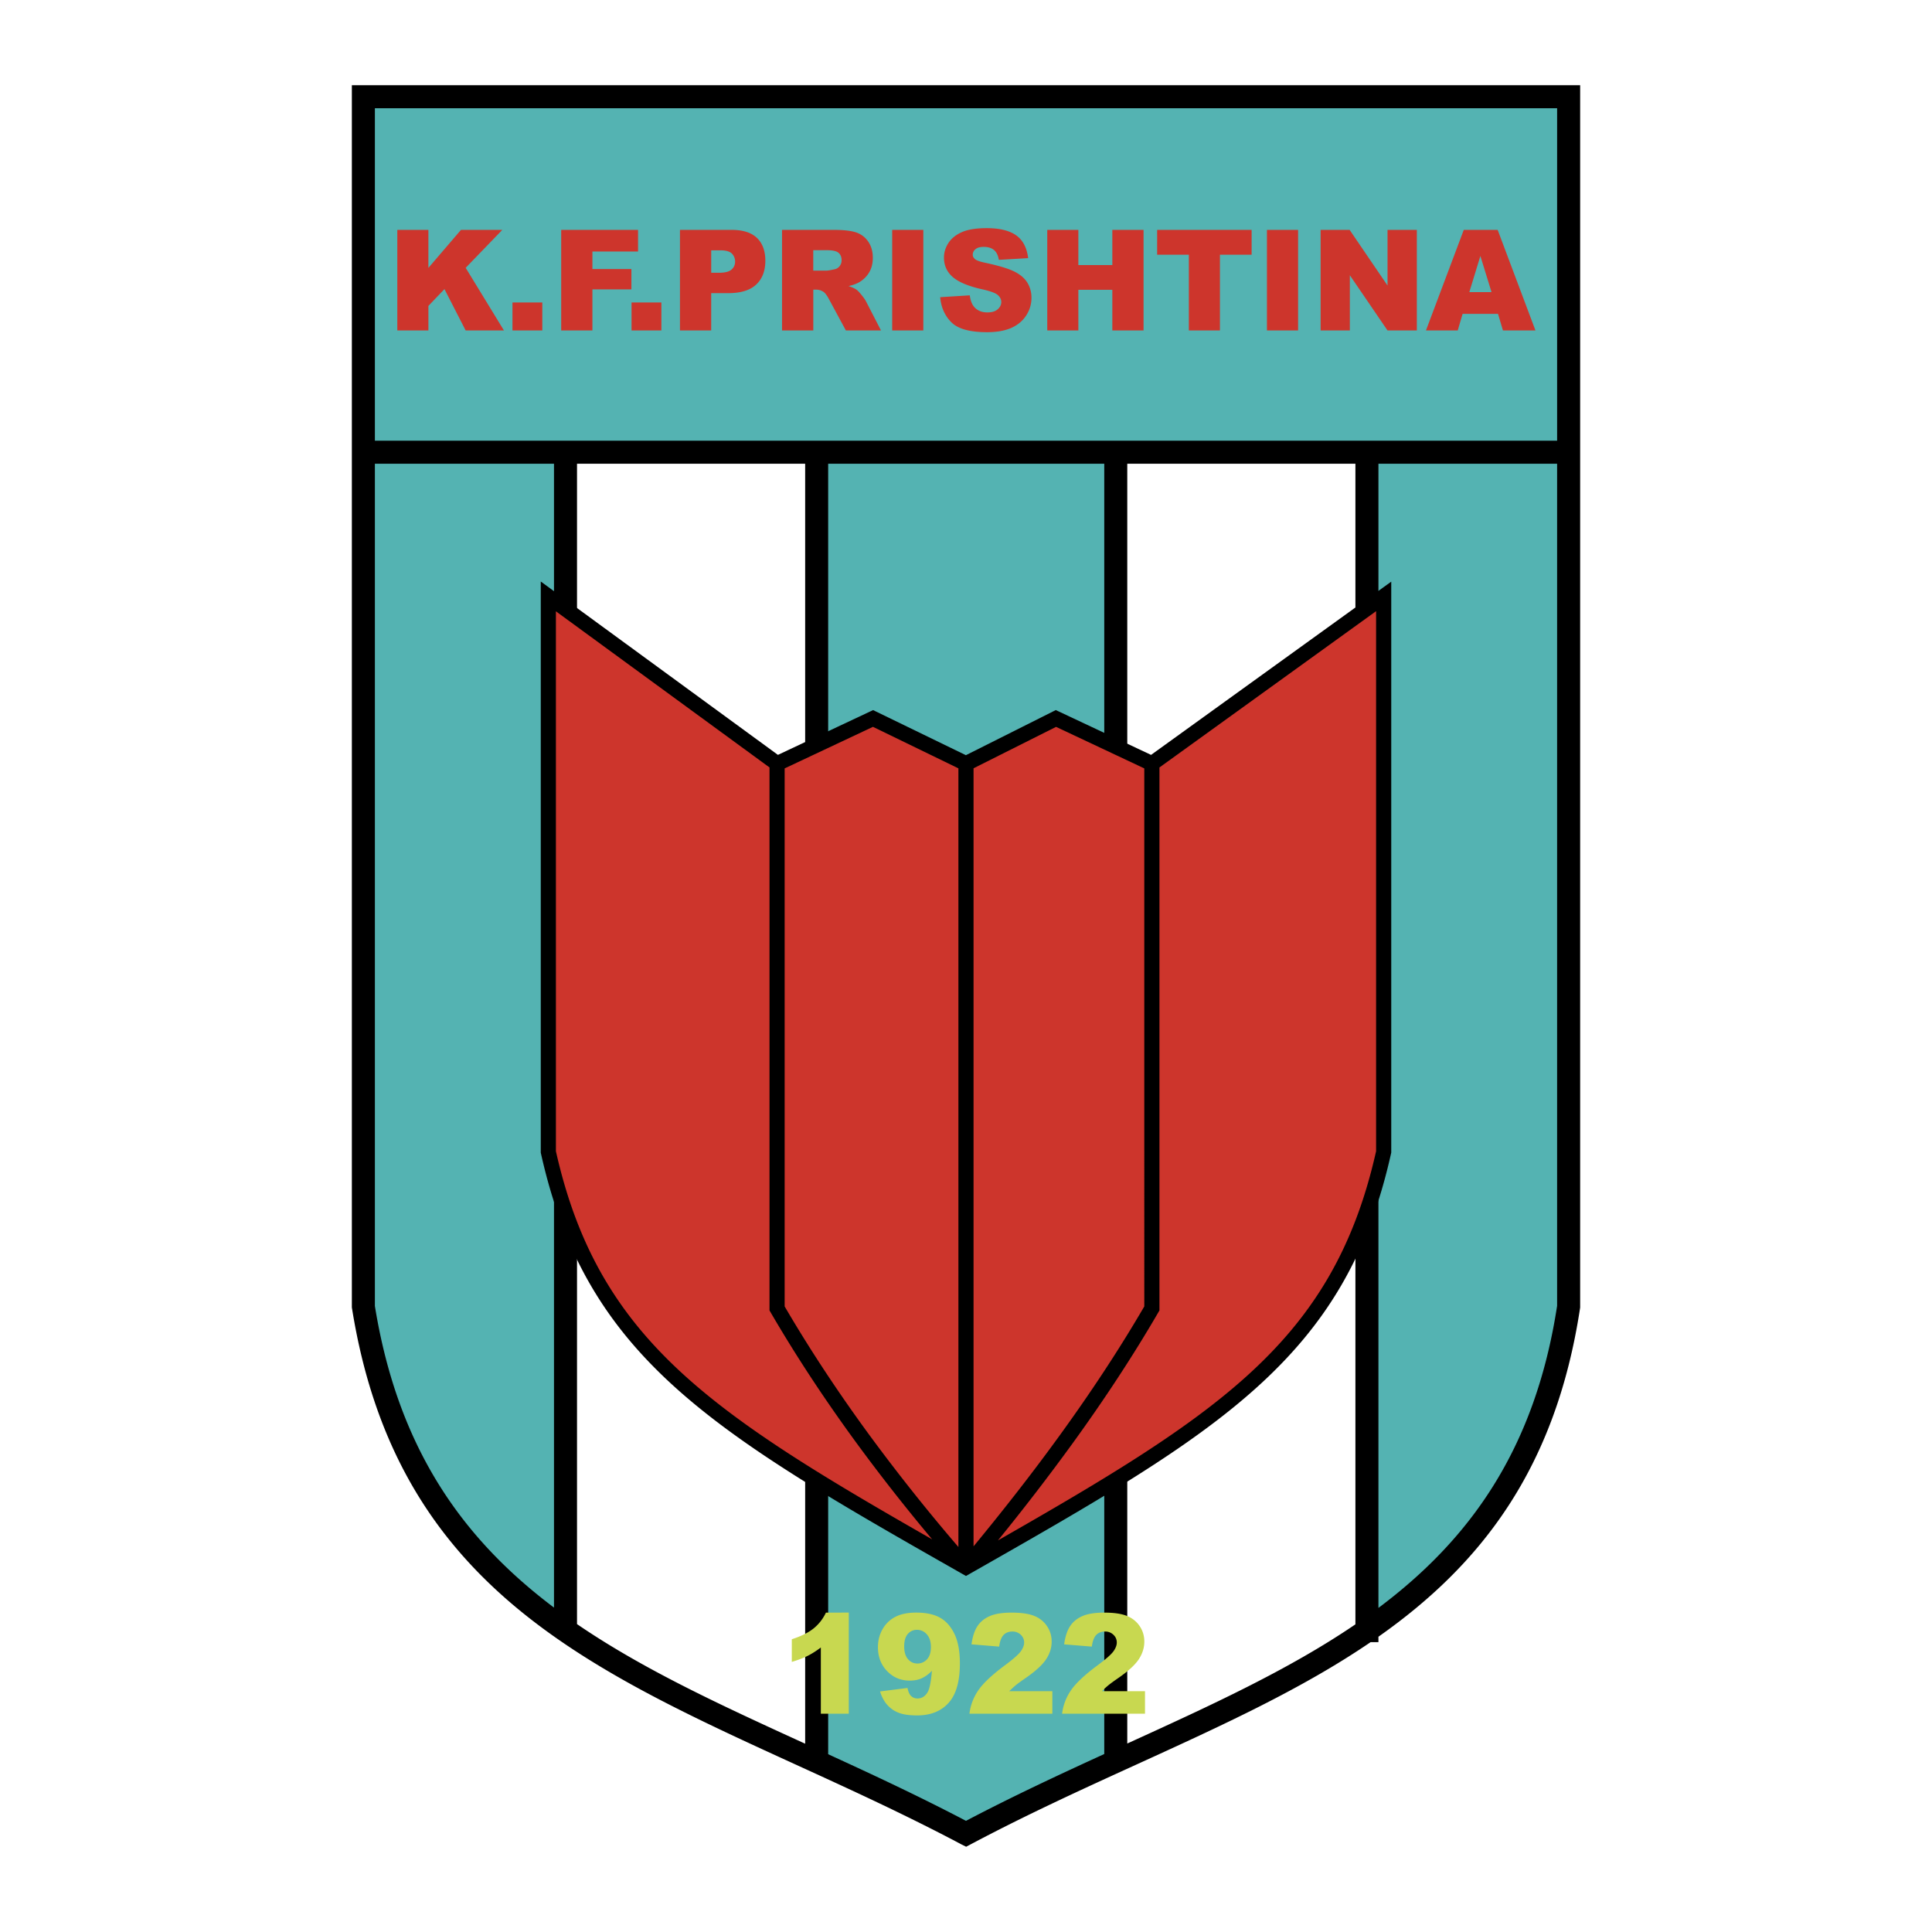 <svg xmlns="http://www.w3.org/2000/svg" width="2500" height="2500" viewBox="0 0 192.756 192.756"><path fill-rule="evenodd" clip-rule="evenodd" fill="#fff" d="M0 0h192.756v192.756H0V0z"/><path d="M36.253 44.913h20.24v118.341c-11.553-8.473-17.099-17.582-20.24-30.396V44.913zM136.264 44.913h20.188v83.964c0 13.811-10.305 26.717-20.188 34.377V44.913zM81.496 44.913h29.764v130.646l-14.882 7.599-14.882-7.238V44.913zM36.395 9.429h120.101v35.387H36.395V9.429z" fill-rule="evenodd" clip-rule="evenodd" fill="#54b3b2"/><path d="M36.253 8.504h121.399v121.948l-.014.09c-2.447 16.07-9.957 25.617-20.111 32.754v.541h-.781c-6.867 4.686-14.885 8.344-23.336 12.199-5.377 2.453-10.934 4.986-16.499 7.939l-.52.275-.525-.262-.042-.025h-.001-.002l-.001-.002c-5.521-2.922-11.017-5.434-16.331-7.863-21.446-9.803-40.006-18.287-44.366-45.549l-.018-.111V8.504h1.148zm101.274 37.761v114.157c9.008-6.744 15.609-15.701 17.826-30.137v-84.02h-17.826zm-2.297 115.796V46.265h-22.762v127.686c8.251-3.763 16.075-7.336 22.762-11.89zM110.172 175V46.265H82.627V175.02c4.516 2.07 9.139 4.227 13.75 6.646 4.619-2.428 9.258-4.59 13.795-6.666zm-29.841-1.031V46.265H57.569v115.772c6.683 4.572 14.5 8.154 22.762 11.932zm-25.059-13.58V46.265h-17.87v84.032c2.329 14.406 8.914 23.353 17.87 30.092zM37.402 43.968h117.952V10.801H37.402v33.167zM95.82 183.963l.003.002h-.002l-.001-.002zm1.117-2a1.988 1.988 0 0 0-.048-.027l.02.012.028.015z"/><path d="M54.708 59.504v55.423c4.486 20.119 16.838 27.328 41.667 41.441 24.828-14.113 37.188-21.322 41.674-41.441V59.504l-23.127 16.682-9.572-4.504-8.975 4.504-9.273-4.504-9.573 4.504-22.821-16.682z" fill-rule="evenodd" clip-rule="evenodd" fill="#cd352c"/><path d="M55.463 60.99v53.866c2.209 9.836 6.341 16.527 12.955 22.484 6.002 5.406 14.067 10.234 24.584 16.242a186.805 186.805 0 0 1-7.383-9.389c-3.171-4.318-6.101-8.736-8.742-13.273l-.103-.178V76.568L55.463 60.99zm41.668 15.662v77.627c3.031-3.676 5.924-7.379 8.633-11.121 3.061-4.225 5.883-8.494 8.402-12.816V76.663l-8.803-4.143-8.232 4.132zm-1.511 77.692V76.658l-8.524-4.141-8.811 4.146v53.679c2.585 4.424 5.45 8.738 8.55 12.961a189.36 189.36 0 0 0 8.785 11.041zm20.058-77.774v54.172l-.104.178c-2.578 4.439-5.463 8.809-8.59 13.125a222.785 222.785 0 0 1-7.418 9.641c10.605-6.057 18.73-10.908 24.77-16.346 6.615-5.957 10.748-12.648 12.957-22.484V60.977L115.678 76.57zm-61.726 38.358v-56.91l1.201.878 22.461 16.418L86.783 71l.325-.153.321.156 8.939 4.342 8.646-4.339.322-.162.332.156 9.174 4.316 22.768-16.423 1.195-.862v56.964l-.021.094c-2.281 10.232-6.566 17.184-13.438 23.371-6.811 6.133-16.141 11.482-28.599 18.564l-.372.211-.372-.211c-12.458-7.082-21.787-12.434-28.596-18.564-6.87-6.188-11.153-13.139-13.435-23.371l-.021-.094v-.067h.001z"/><path d="M84.684 160.889l-.001 10.09h-2.788v-6.609c-.45.342-.887.619-1.309.832-.421.211-.952.416-1.588.607v-2.26c.938-.303 1.667-.666 2.186-1.088a4.46 4.46 0 0 0 1.219-1.57l2.281-.002zm3.119 7.865l2.741-.346c.072.383.194.654.365.811.171.16.382.238.628.238.443 0 .789-.223 1.035-.67.18-.33.317-1.027.407-2.092a3.391 3.391 0 0 1-1.014.744c-.347.158-.75.236-1.206.236-.888 0-1.639-.316-2.249-.947-.612-.629-.918-1.43-.918-2.395 0-.658.157-1.26.466-1.801.312-.539.742-.949 1.288-1.227s1.231-.416 2.056-.416c.992 0 1.79.17 2.39.51s1.08.881 1.437 1.623c.358.742.539 1.725.539 2.943 0 1.789-.376 3.102-1.129 3.934s-1.799 1.248-3.133 1.248c-.789 0-1.413-.092-1.867-.273a2.89 2.89 0 0 1-1.138-.803c-.304-.348-.537-.79-.698-1.317zm5.075-4.426c0-.537-.135-.959-.405-1.264a1.282 1.282 0 0 0-.99-.457c-.364 0-.668.139-.909.412-.241.275-.362.689-.362 1.24 0 .553.125.98.375 1.271.25.293.563.439.938.439.388 0 .711-.143.967-.424.257-.283.386-.69.386-1.217zm12.114 6.651h-8.271a5.183 5.183 0 0 1 .863-2.303c.48-.721 1.383-1.57 2.703-2.549.807-.6 1.326-1.057 1.551-1.365.225-.312.34-.609.34-.889 0-.303-.113-.561-.336-.773a1.165 1.165 0 0 0-.842-.322c-.352 0-.641.111-.863.33-.223.223-.375.615-.449 1.174l-2.763-.225c.109-.775.306-1.383.595-1.816.287-.436.695-.77 1.223-1 .525-.232 1.252-.35 2.182-.35.969 0 1.725.111 2.264.33a2.74 2.74 0 0 1 1.271 1.018c.311.457.465.973.465 1.541 0 .604-.178 1.182-.531 1.73-.354.551-1 1.156-1.934 1.814-.555.383-.926.652-1.113.807-.186.152-.406.354-.658.602h4.303v2.246zm9.244 0h-8.271a5.195 5.195 0 0 1 .863-2.303c.48-.721 1.383-1.57 2.705-2.549.807-.6 1.324-1.057 1.549-1.365.225-.312.34-.609.34-.889 0-.303-.111-.561-.336-.773a1.165 1.165 0 0 0-.842-.322c-.352 0-.641.111-.863.33-.223.223-.375.615-.449 1.174l-2.764-.225c.109-.775.307-1.383.596-1.816.287-.436.695-.77 1.223-1 .525-.232 1.252-.35 2.182-.35.969 0 1.725.111 2.264.33.539.221.965.561 1.273 1.018s.463.973.463 1.541c0 .604-.178 1.182-.529 1.73-.355.551-1.002 1.156-1.936 1.814-.555.383-.924.652-1.111.807a9.49 9.49 0 0 0-.66.602h4.303v2.246z" fill-rule="evenodd" clip-rule="evenodd" fill="#c8d850"/><path d="M39.64 22.933l3.101.002v3.793l3.252-3.793h4.123l-3.656 3.786 3.82 6.25h-3.82l-2.115-4.128-1.603 1.678v2.45H39.64V22.933zm11.489 7.245h2.977v2.792h-2.977v-2.792zm4.861-7.245l7.668.002v2.157h-4.553v1.752h3.89v2.026h-3.89v4.101H55.99V22.933zm7.019 7.245h2.977v2.792h-2.977v-2.792zm4.833-7.245l5.155.002c1.122 0 1.964.268 2.521.8.559.534.84 1.295.84 2.28 0 1.013-.305 1.806-.913 2.376s-1.541.856-2.791.856h-1.698v3.723h-3.115V22.933h.001zm3.116 4.279l.759.002c.598 0 1.019-.104 1.259-.312.242-.208.364-.474.364-.798a1.12 1.12 0 0 0-.315-.8c-.209-.218-.604-.33-1.184-.33h-.883v2.238zm7.066 5.759V22.935h5.168c.958 0 1.692.082 2.199.246.506.164.914.468 1.224.913.31.445.466.989.466 1.627 0 .557-.119 1.038-.355 1.44a2.782 2.782 0 0 1-.98.984c-.264.158-.628.292-1.087.397.368.122.639.246.807.37.113.08.281.256.496.526.217.27.363.477.436.623l1.499 2.909h-3.504l-1.656-3.066c-.209-.397-.399-.656-.562-.774a1.304 1.304 0 0 0-.76-.233h-.273v4.073h-3.118v.001zm3.115-5.97h1.308c.141 0 .416-.045.822-.137.204-.04.374-.147.503-.315s.195-.362.195-.581c0-.324-.104-.574-.308-.747s-.592-.26-1.157-.26h-1.363v2.04zm7.874-4.068l3.108.002v10.036h-3.108V22.933zm4.793 6.717l2.949-.184c.064.479.195.845.39 1.097.318.405.777.608 1.371.608.441 0 .785-.104 1.023-.312.238-.208.359-.448.359-.721 0-.261-.115-.496-.344-.7-.227-.204-.758-.399-1.588-.581-1.359-.306-2.331-.712-2.91-1.219-.583-.506-.876-1.153-.876-1.938 0-.516.149-1.004.448-1.461.299-.459.749-.82 1.348-1.082.602-.263 1.425-.394 2.468-.394 1.283 0 2.262.239 2.936.714.672.477 1.072 1.237 1.199 2.277l-2.922.171c-.076-.452-.242-.781-.49-.985-.246-.204-.592-.308-1.029-.308-.361 0-.633.077-.814.23a.695.695 0 0 0-.273.557c0 .161.076.304.225.432.146.131.494.257 1.041.37 1.355.292 2.326.587 2.912.886.588.299 1.016.672 1.281 1.113.266.443.4.94.4 1.487 0 .643-.178 1.237-.533 1.779-.355.543-.855.955-1.492 1.235-.639.28-1.447.421-2.418.421-1.707 0-2.89-.33-3.546-.985-.656-.656-1.03-1.492-1.117-2.505l.002-.002zm10.68-6.717l3.102.002v3.512h3.389v-3.512h3.115v10.036h-3.115v-4.059h-3.389v4.059h-3.102V22.933zm10.963 0l9.426.002v2.478h-3.162v7.558h-3.102v-7.558h-3.164l.002-2.48zm10.955 0l3.107.002v10.036h-3.107V22.933zm5.354 0l2.895.002 3.781 5.552v-5.552h2.924v10.036h-2.924l-3.76-5.51v5.51h-2.916V22.933zm17.699 8.38l-3.533.002-.486 1.656h-3.17l3.773-10.036h3.381l3.771 10.036h-3.244l-.492-1.658zm-.648-2.169l-1.111-3.607-1.104 3.609 2.215-.002z" fill-rule="evenodd" clip-rule="evenodd" fill="#cd352c"/></svg>
